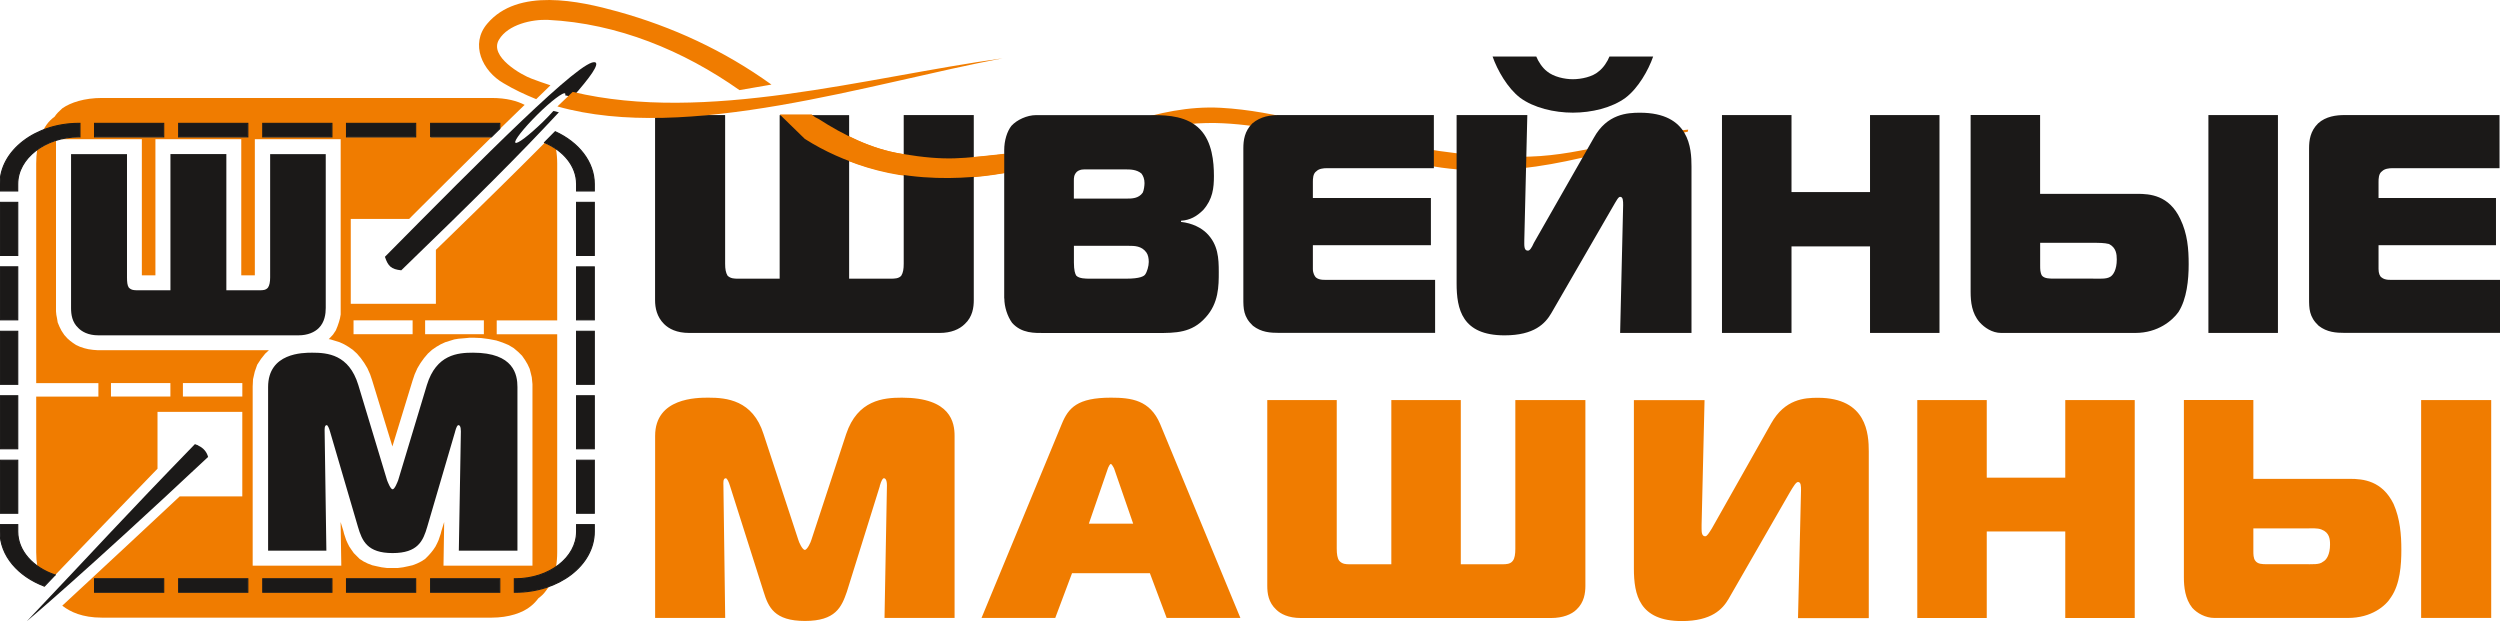 <svg width="672" height="167" viewBox="0 0 672 167" fill="none" xmlns="http://www.w3.org/2000/svg">
<g clip-path="url(#clip0_1802_33)">
<path d="M219.985 31.947L219.081 31.481L218.18 30.823H209.652L216.338 37.34C246.034 55.943 276.586 46.733 307.784 35.855C313.854 33.809 320.2 32.974 326.648 33.066C348.874 33.534 369.617 43.578 391.658 45.532C415.017 47.577 436.221 38.744 453.684 35.396L453.777 34.836C439.021 36.322 426.033 41.624 411.277 42.092C398.207 42.56 385.312 40.698 372.61 38.001C357.854 34.928 343.375 29.809 328.149 28.975C310.685 28.039 296.206 36.414 279.58 39.762C267.348 42.266 254.646 43.385 242.313 41.34C234.271 40.037 226.801 36.322 219.985 31.947Z" fill="#F07C00"/>
<path fill-rule="evenodd" clip-rule="evenodd" d="M95.031 89.838H110.912V86.11H95.031V89.838ZM114.274 89.838H130.064V86.11H114.274V89.838ZM29.829 106.596H45.802V102.96H29.829V106.596ZM49.165 106.596H65.138V102.96H49.165V106.596ZM44.025 155.574H25.435V159.201H44.025V155.574ZM66.63 155.574H48.041V159.201H66.63V155.574ZM89.237 155.574H70.647V159.201H89.237V155.574ZM111.75 155.574H93.161V159.201H111.75V155.574ZM134.356 155.574H115.767V159.201H134.356V155.574ZM93.161 36.857H111.75V33.221H93.161V36.857ZM70.647 36.857H89.237V33.221H70.647V36.857ZM48.041 36.857H66.63V33.221H48.041V36.857ZM25.435 36.857H44.025V33.221H25.435V36.857ZM11.663 157.456C11.709 157.548 11.755 157.64 11.801 157.722L11.949 157.566L11.654 157.456H11.663ZM141.007 28.18C139.027 27.16 136.208 26.334 132.109 26.334H27.388C22.717 26.334 18.977 27.546 16.739 29.125C15.9 29.869 15.154 30.613 14.684 31.357C13.938 31.917 13.192 32.569 12.538 33.496C12.225 33.928 11.921 34.433 11.617 35.002C14.509 33.863 17.77 33.221 21.225 33.221H21.511V36.857H21.225C19.567 36.857 17.955 37.05 16.426 37.417H38.129V74.008H41.777V37.417H64.853V74.008H68.501V37.417H91.576V84.531L91.392 85.55L91.106 86.579L90.729 87.689L90.268 88.81L89.522 89.93L88.582 90.949L88.361 91.151L88.859 91.234L90.075 91.61L91.291 91.987L92.507 92.547L93.621 93.199L94.837 94.034L95.952 95.054L96.984 96.266L97.914 97.57L98.752 98.965L99.499 100.636L100.061 102.308L105.477 120.002L110.894 102.308L111.456 100.636L112.202 98.965L113.04 97.57L113.98 96.266L115.002 95.054L116.126 94.034L117.342 93.199L118.466 92.547L119.682 91.987L120.898 91.61L122.114 91.234L123.238 91.05L124.352 90.958L125.384 90.867L126.314 90.775H127.245L129.391 90.867L131.445 91.142L133.408 91.519L135.093 92.079L136.678 92.731L138.078 93.566L139.294 94.594L140.326 95.614L141.164 96.826L141.818 97.937L142.38 99.149L142.666 100.269L142.942 101.389L143.034 102.317L143.126 103.253V152.048H119.212L119.396 140.313L118.65 142.737L118.466 143.481L118.18 144.316L117.904 145.152L117.526 145.987L117.056 146.915L116.495 147.75L115.841 148.586L115.094 149.422L114.256 150.257L113.234 150.909L112.11 151.469L110.894 151.937L109.678 152.213L108.37 152.488L106.969 152.672H103.976L102.575 152.488L101.267 152.213L100.051 151.937L98.835 151.469L97.712 150.909L96.689 150.257L95.851 149.422L95.105 148.678L94.451 147.75L93.888 146.915L93.419 145.987L93.041 145.152L92.765 144.316L92.488 143.481L92.304 142.737L91.558 140.313L91.742 152.048H67.92V103.905L68.012 101.949L68.482 99.902L69.136 98.038L70.168 96.459L71.282 95.063L72.287 94.135H26.255L25.039 94.044L23.731 93.86L22.607 93.585L21.483 93.208L20.46 92.74L19.622 92.189L18.876 91.629L18.13 90.977L17.291 90.049L16.545 88.929L15.983 87.809L15.514 86.689L15.329 85.568L15.145 84.641L15.053 83.704V37.803C13.165 38.399 11.451 39.263 9.977 40.328C9.821 41.411 9.729 42.614 9.729 43.946V102.978H26.448V106.614H9.729V148.421C9.729 149.743 9.83 150.992 10.014 152.158C11.414 153.168 13.036 153.994 14.813 154.582L13.183 156.29L15.053 154.343L16.923 152.387L18.793 150.441L22.533 146.538L24.403 144.592L26.273 142.645L28.143 140.698L31.883 136.814L33.753 134.877L35.614 132.939L37.484 131.011L39.345 129.083L41.206 127.155L42.339 125.989V110.709H65.129V133.426H48.299L48.17 133.555L45.093 136.429L42.062 139.257L39.087 142.03L36.176 144.748L33.32 147.411L30.529 150L27.811 152.525L25.168 154.986L22.607 157.364L20.119 159.669L17.724 161.891L16.739 162.8C16.803 162.846 16.868 162.892 16.932 162.947C18.894 164.434 22.073 166.023 27.397 166.023H132.118C136.788 166.023 140.528 164.719 142.675 162.947C143.513 162.295 144.167 161.551 144.729 160.807C145.383 160.339 146.129 159.687 146.783 158.76C147.032 158.448 147.281 158.09 147.529 157.695C144.803 158.677 141.763 159.219 138.566 159.219H138.281V155.592H138.566C142.739 155.592 146.544 154.389 149.446 152.415C149.657 151.23 149.777 149.908 149.777 148.43V89.856H133.518V86.129H149.777V43.946C149.777 42.559 149.657 41.255 149.446 40.052C148.515 39.419 147.493 38.858 146.396 38.399L144.287 40.52L141.781 43.027L139.193 45.598L136.521 48.243L133.776 50.952L130.957 53.715L128.074 56.544L125.126 59.417L122.123 62.347L119.065 65.322L117.167 67.158V81.657H94.285V58.848H109.982L110.709 58.114L113.657 55.166L116.568 52.274L119.424 49.427L122.224 46.645L124.979 43.918L127.669 41.255L130.303 38.666L132.864 36.141L132.118 36.875H115.776V33.239H134.366V34.662L135.361 33.689L137.783 31.329L140.132 29.052L141.026 28.189L141.007 28.18Z" fill="#F07C00"/>
<path fill-rule="evenodd" clip-rule="evenodd" d="M122.294 116.142C122.67 114.745 122.946 114.276 123.231 114.276C123.516 114.276 123.884 114.561 123.884 115.958L123.332 148.014H139.088V104.029C139.088 100.766 138.16 94.802 127.156 94.802C123.056 94.802 117.274 95.27 114.756 103.468L107.025 129.1C106.841 129.569 106.097 131.526 105.536 131.526C104.975 131.526 104.231 129.569 104.047 129.1L96.307 103.468C93.788 95.261 88.015 94.802 83.906 94.802C81.479 94.802 72.066 94.802 72.066 104.029V148.014H87.73L87.261 115.958C87.261 115.489 87.169 114.276 87.822 114.276C88.098 114.276 88.475 115.112 88.751 116.142L96.206 141.581C97.327 145.404 98.724 148.666 105.527 148.666C112.329 148.666 113.735 145.404 114.848 141.581L122.303 116.142H122.294Z" fill="#1B1918"/>
<path fill-rule="evenodd" clip-rule="evenodd" d="M45.814 41.416V78.021H36.844C36.19 78.021 35.26 78.021 34.606 77.277C34.229 76.717 34.137 75.789 34.137 74.577V41.425H19.098V82.778C19.098 84.55 19.374 86.598 21.059 88.177C21.989 89.114 23.675 90.134 26.382 90.134H80.276C82.707 90.134 84.567 89.298 85.691 88.177C87.284 86.598 87.561 84.357 87.561 82.778V41.425H72.614V74.577C72.614 75.789 72.43 76.717 72.052 77.277C71.49 78.021 70.56 78.021 69.906 78.021H60.844V41.416H45.805H45.814Z" fill="#1B1918"/>
<path fill-rule="evenodd" clip-rule="evenodd" d="M4.772 54.397H0.009V68.655H4.772V54.397ZM4.772 71.723H0.009V85.972H4.772V71.723ZM4.772 89.049H0.009V103.307H4.772V89.049ZM4.772 106.376H0.009V120.634H4.772V106.376ZM4.772 123.702H0.009V137.96H4.772V123.702ZM14.813 154.551C8.954 152.613 4.772 148.121 4.772 142.893V141.028H0.009V142.893C0.009 149.361 4.892 154.919 11.939 157.556L13.182 156.251L14.813 154.542V154.551ZM44.006 155.571H25.416V159.2H44.006V155.571ZM66.613 155.571H48.023V159.2H66.613V155.571ZM89.219 155.571H70.629V159.2H89.219V155.571ZM111.733 155.571H93.143V159.2H111.733V155.571ZM134.34 155.571H115.75V159.2H134.34V155.571ZM154.984 141.038V142.903C154.984 149.894 147.605 155.571 138.541 155.571H138.255V159.2H138.541C150.221 159.2 159.747 151.933 159.747 142.893V141.028H154.984V141.038ZM154.984 137.96H159.747V123.702H154.984V137.96ZM154.984 120.634H159.747V106.376H154.984V120.634ZM154.984 103.307H159.747V89.049H154.984V103.307ZM154.984 85.981H159.747V71.732H154.984V85.981ZM154.984 68.655H159.747V54.397H154.984V68.655ZM146.38 38.329C151.502 40.479 154.984 44.668 154.984 49.463V51.328H159.747V49.463C159.747 43.51 155.518 38.255 149.254 35.407L148.987 35.674L146.666 38.017L146.371 38.32L146.38 38.329ZM115.75 36.795H132.092L132.838 36.06L134.34 34.59V33.166H115.75V36.804V36.795ZM93.143 36.795H111.733V33.157H93.143V36.795ZM70.629 36.795H89.219V33.157H70.629V36.795ZM48.023 36.795H66.613V33.157H48.023V36.795ZM25.416 36.795H44.006V33.157H25.416V36.795ZM21.206 36.795H21.492V33.157H21.206C9.525 33.157 0 40.515 0 49.463V51.328H4.763V49.463C4.763 42.472 12.234 36.795 21.206 36.795Z" fill="#1B1918"/>
<path d="M4.772 54.397H0.009V68.655H4.772V54.397ZM4.772 71.723H0.009V85.972H4.772V71.723ZM4.772 89.049H0.009V103.307H4.772V89.049ZM4.772 106.376H0.009V120.634H4.772V106.376ZM4.772 123.702H0.009V137.96H4.772V123.702ZM14.813 154.551C8.954 152.613 4.772 148.121 4.772 142.893V141.028H0.009V142.893C0.009 149.361 4.892 154.919 11.939 157.556L13.182 156.251L14.813 154.542V154.551ZM44.006 155.571H25.416V159.2H44.006V155.571ZM66.613 155.571H48.023V159.2H66.613V155.571ZM89.219 155.571H70.629V159.2H89.219V155.571ZM111.733 155.571H93.143V159.2H111.733V155.571ZM134.34 155.571H115.75V159.2H134.34V155.571ZM154.984 141.038V142.903C154.984 149.894 147.605 155.571 138.541 155.571H138.255V159.2H138.541C150.221 159.2 159.747 151.933 159.747 142.893V141.028H154.984V141.038ZM154.984 137.96H159.747V123.702H154.984V137.96ZM154.984 120.634H159.747V106.376H154.984V120.634ZM154.984 103.307H159.747V89.049H154.984V103.307ZM154.984 85.981H159.747V71.732H154.984V85.981ZM154.984 68.655H159.747V54.397H154.984V68.655ZM146.38 38.329C151.502 40.479 154.984 44.668 154.984 49.463V51.328H159.747V49.463C159.747 43.51 155.518 38.255 149.254 35.407L148.987 35.674L146.666 38.017L146.371 38.32L146.38 38.329ZM115.75 36.795H132.092L132.838 36.06L134.34 34.59V33.166H115.75V36.804V36.795ZM93.143 36.795H111.733V33.157H93.143V36.795ZM70.629 36.795H89.219V33.157H70.629V36.795ZM48.023 36.795H66.613V33.157H48.023V36.795ZM25.416 36.795H44.006V33.157H25.416V36.795ZM21.206 36.795H21.492V33.157H21.206C9.525 33.157 0 40.515 0 49.463V51.328H4.763V49.463C4.763 42.472 12.234 36.795 21.206 36.795Z" stroke="#1B1918" stroke-width="0.3"/>
<path fill-rule="evenodd" clip-rule="evenodd" d="M672.049 89.495V75.221H643.703C642.576 75.221 641.131 75.38 640.162 74.573C639.686 74.256 639.352 73.449 639.352 72.326V65.901H670.921V53.226H639.352V48.891C639.352 48.099 639.352 46.644 640.321 46.011C640.972 45.362 642.1 45.204 643.211 45.204H671.874V30.93H630.174C628.078 30.93 625.188 31.247 623.092 33.178C620.996 35.266 620.678 37.672 620.678 39.919V80.19C620.678 82.912 620.678 85.159 623.251 87.564C625.505 89.32 627.919 89.479 630.333 89.479H672.049V89.495ZM612.31 30.93H593.619V89.495H612.31V30.93ZM548.378 65.268H562.067C564.321 65.268 565.608 65.268 566.894 65.585C568.815 66.55 568.99 68.322 568.99 69.762C568.99 72.5 568.037 73.94 567.227 74.414C566.1 75.063 564.655 74.889 561.749 74.889H551.935C550.967 74.889 549.522 74.889 548.871 74.082C548.394 73.275 548.394 72.326 548.394 71.36V65.252L548.378 65.268ZM529.704 30.93V78.434C529.704 81.155 530.022 84.209 532.118 86.615C533.404 88.055 535.5 89.495 537.914 89.495H573.976C580.09 89.495 583.965 86.124 585.568 83.877C587.823 80.348 588.316 75.206 588.316 71.044C588.316 66.882 587.998 62.863 586.061 58.844C583.012 52.419 577.851 52.103 574.469 52.103H548.378V30.915H529.704V30.93ZM521.336 30.93H502.661V51.628H481.557V30.93H462.867V89.495H481.557V66.234H502.661V89.495H521.336V30.93ZM401.207 15.202C402.493 18.889 405.24 23.699 408.607 26.278C412.306 29 417.785 30.282 422.787 30.282C427.789 30.282 433.252 29 436.952 26.278C440.334 23.715 443.081 18.904 444.367 15.202H432.616C432.124 16.483 430.997 18.256 429.71 19.205C428.107 20.645 425.042 21.294 422.787 21.294C420.532 21.294 417.626 20.645 415.863 19.205C414.577 18.24 413.45 16.468 412.957 15.202H401.207ZM454.673 89.495V44.729C454.673 39.919 454.197 30.298 440.826 30.298C437.444 30.298 431.965 30.614 428.424 37.038L412.306 65.284C411.671 66.724 411.179 67.373 410.703 67.373C409.575 67.373 409.734 65.933 409.734 64.477L410.544 30.93H391.536V76.187C391.536 83.086 392.981 90.143 404.414 90.143C412.465 90.143 415.371 86.931 416.975 84.209L433.394 55.806C434.522 53.875 434.998 52.91 435.491 52.91C436.3 52.91 436.3 54.033 436.3 55.157L435.491 89.495H454.657H454.673ZM385.756 89.495V75.221H357.411C356.125 75.221 354.664 75.38 353.711 74.573C353.393 74.256 352.901 73.449 352.901 72.326V65.901H384.628V53.226H352.901V48.891C352.901 48.099 352.901 46.644 353.87 46.011C354.521 45.362 355.632 45.204 356.76 45.204H385.422V30.93H343.707C341.611 30.93 338.879 31.247 336.624 33.178C334.528 35.266 334.211 37.672 334.211 39.919V80.19C334.211 82.912 334.211 85.159 336.783 87.564C339.038 89.32 341.452 89.479 343.866 89.479H385.74L385.756 89.495ZM288.652 66.075H303.309C304.929 66.075 306.85 66.075 308.137 67.847C308.613 68.496 308.788 69.446 308.788 70.411C308.788 71.534 308.311 73.133 307.819 73.781C307.501 74.256 306.374 74.905 302.833 74.905H292.844C291.876 74.905 290.097 74.905 289.303 74.098C288.986 73.623 288.668 72.658 288.668 70.569V66.075H288.652ZM288.652 53.4V48.59C288.652 47.799 288.652 46.992 289.446 46.185C290.256 45.536 290.891 45.536 291.86 45.536H302.483C303.77 45.536 305.548 45.536 306.834 46.659C307.311 47.308 307.644 48.099 307.644 49.223C307.644 49.872 307.485 51.153 307.168 51.786C306.04 53.385 304.262 53.385 302.658 53.385H288.652V53.4ZM269.962 80.206C269.962 82.453 270.772 85.016 272.058 86.789C274.631 89.669 278.172 89.51 280.744 89.51H311.027C316.013 89.51 320.364 89.51 324.064 85.333C327.605 81.488 327.605 76.835 327.605 73.133C327.605 69.43 327.446 65.759 324.381 62.705C322.936 61.265 320.523 59.983 317.458 59.651V59.334C319.872 59.176 321.634 58.211 323.413 56.454C325.985 53.559 326.303 50.52 326.303 47.308C326.303 43.463 325.826 38.162 322.603 34.792C319.22 31.263 314.06 30.946 310.042 30.946H278.473C276.06 30.946 273.313 32.228 271.868 33.826C270.74 35.266 269.93 37.672 269.93 40.409V80.206H269.962ZM209.572 30.946V74.905H198.298C197.504 74.905 196.376 74.905 195.566 74.098C195.09 73.291 194.915 72.341 194.915 70.886V30.93H176.082V80.681C176.082 82.769 176.558 85.159 178.496 87.089C179.782 88.371 181.878 89.495 185.26 89.495H252.574C255.639 89.495 257.894 88.529 259.339 87.089C261.435 85.159 261.752 82.595 261.752 80.681V30.93H242.919V70.886C242.919 72.326 242.76 73.291 242.268 74.098C241.617 74.905 240.331 74.905 239.521 74.905H228.246V30.946H209.572Z" fill="#1B1918"/>
<path fill-rule="evenodd" clip-rule="evenodd" d="M669.635 107.54H650.801V166.104H669.635V107.54ZM605.703 142.036H619.233C621.488 142.036 622.933 141.878 624.06 142.353C626.156 143.16 626.315 144.916 626.315 146.356C626.315 149.078 625.346 150.534 624.394 151.008C623.425 151.815 621.821 151.657 618.915 151.657H609.26C608.133 151.657 606.847 151.657 606.196 150.692C605.703 150.043 605.703 148.92 605.703 148.128V142.02V142.036ZM587.029 107.54V155.202C587.029 157.765 587.347 160.977 589.284 163.383C590.57 164.823 592.825 166.104 595.239 166.104H631.143C637.431 166.104 641.29 162.892 642.735 160.487C645.148 156.958 645.482 151.815 645.482 147.812C645.482 143.809 645.164 139.473 643.386 135.454C640.321 129.187 635.176 128.713 631.635 128.713H605.703V107.525H587.029V107.54ZM573.817 107.54H555.143V128.396H534.039V107.54H515.365V166.12H534.039V142.859H555.143V166.12H573.817V107.54ZM502.327 166.12V121.355C502.327 116.702 501.835 106.923 488.639 106.923C485.098 106.923 479.778 107.24 476.079 113.822L460.135 142.068C459.326 143.35 458.849 144.157 458.357 144.157C457.388 144.157 457.388 142.875 457.388 142.068V141.103L458.182 107.556H439.19V152.812C439.19 159.886 440.635 166.943 452.069 166.943C460.12 166.943 463.026 163.731 464.629 161.009L481.049 132.447C482.176 130.532 482.811 129.567 483.304 129.567C484.114 129.567 484.114 130.691 484.114 131.814L483.304 166.152H502.312L502.327 166.12ZM373.989 107.54V151.673H362.714C361.904 151.673 360.777 151.673 359.967 150.708C359.491 150.059 359.316 148.935 359.316 147.496V107.54H340.642V157.449C340.642 159.537 340.959 161.943 343.055 163.873C344.183 164.997 346.279 166.12 349.661 166.12H416.975C420.04 166.12 422.453 165.155 423.739 163.873C425.836 161.943 426.153 159.379 426.153 157.449V107.54H407.32V147.496C407.32 148.935 407.161 150.059 406.669 150.708C406.018 151.673 404.732 151.673 403.938 151.673H392.663V107.54H373.989ZM297.815 125.833C297.973 125.516 298.307 124.709 298.624 124.709C298.783 124.709 299.275 125.516 299.434 125.833L304.595 140.755H292.685L297.83 125.833H297.815ZM263.848 166.104H283.65L288.16 154.078H309.089L313.599 166.104H333.417L311.836 113.949C309.105 107.525 304.103 106.892 298.624 106.892C289.605 106.892 287.191 109.613 285.413 113.949L263.832 166.104H263.848ZM236.472 130.643C236.948 129.045 237.282 128.554 237.599 128.554C237.917 128.554 238.409 128.871 238.409 130.485L237.758 166.104H256.591V117.161C256.591 113.633 255.623 106.892 242.427 106.892C237.44 106.892 230.517 107.525 227.452 116.671L218.115 145.074C217.956 145.723 216.988 147.812 216.336 147.812C215.685 147.812 214.733 145.723 214.574 145.074L205.237 116.671C202.347 107.525 195.248 106.892 190.421 106.892C187.356 106.892 176.098 106.892 176.098 117.161V166.104H194.931L194.454 130.485C194.454 129.836 194.296 128.554 195.105 128.554C195.423 128.554 195.915 129.52 196.233 130.643L205.253 159.047C206.539 163.224 208.143 166.911 216.368 166.911C224.594 166.911 226.198 163.224 227.643 159.047L236.504 130.643H236.472Z" fill="#F07C00"/>
<path fill-rule="evenodd" clip-rule="evenodd" d="M52.395 119.381C32.692 139.671 26.91 146.222 7.207 166.98C7.207 166.98 21.681 154.933 55.94 122.822C55.562 121.427 54.633 120.399 53.417 119.84L53.141 119.656C52.855 119.564 52.579 119.473 52.395 119.372V119.381ZM160.013 16.776C156.745 15.198 129.299 42.931 103.466 69.026C104.304 71.541 105.142 72.376 107.858 72.661C128.223 52.967 139.473 41.747 150.227 30.184C149.739 30.074 149.241 29.945 148.763 29.817C147.952 30.716 147.023 31.689 146.019 32.68C142.281 36.314 139.013 38.829 138.552 38.361C137.991 37.984 140.697 34.543 144.435 30.817C148.072 27.192 151.534 24.586 151.902 25.146C152.003 25.228 152.003 25.393 151.911 25.623C152.593 25.779 153.274 25.935 153.955 26.073C158.771 20.631 161.091 17.281 160.023 16.758L160.013 16.776Z" fill="#1B1918"/>
<path fill-rule="evenodd" clip-rule="evenodd" d="M198.782 24.232C183.749 13.629 166 6.272 147.311 5.345C143.019 5.162 136.571 6.556 134.139 10.647C131.339 15.206 140.311 20.233 142.927 21.16C144.603 21.811 146.289 22.37 147.965 22.93L144.133 26.654C141.14 25.443 138.155 24.049 135.355 22.37C129.654 19.114 126.292 11.858 130.962 6.373C139.178 -3.396 155.711 0.236 166.083 3.116C180.747 7.207 194.572 13.537 207.366 22.737L198.772 24.223L198.782 24.232ZM269.494 15.674C234.271 22.279 184.68 38.469 149.835 28.608L153.943 24.7C189.81 33.258 232.595 20.793 269.494 15.674Z" fill="#F07C00"/>
<path d="M219.081 31.481L219.985 31.947C226.801 36.322 234.271 40.037 242.312 41.34C254.646 43.385 258.657 42.553 269.887 41.34V46.503C261.48 47.88 238.178 51.171 216.338 37.34L209.652 30.823H218.18L219.081 31.481Z" fill="#F07C00"/>
</g>
<defs>
<clipPath id="clip0_1802_33">
<rect width="672" height="167" fill="white"/>
</clipPath>
</defs>
</svg>
